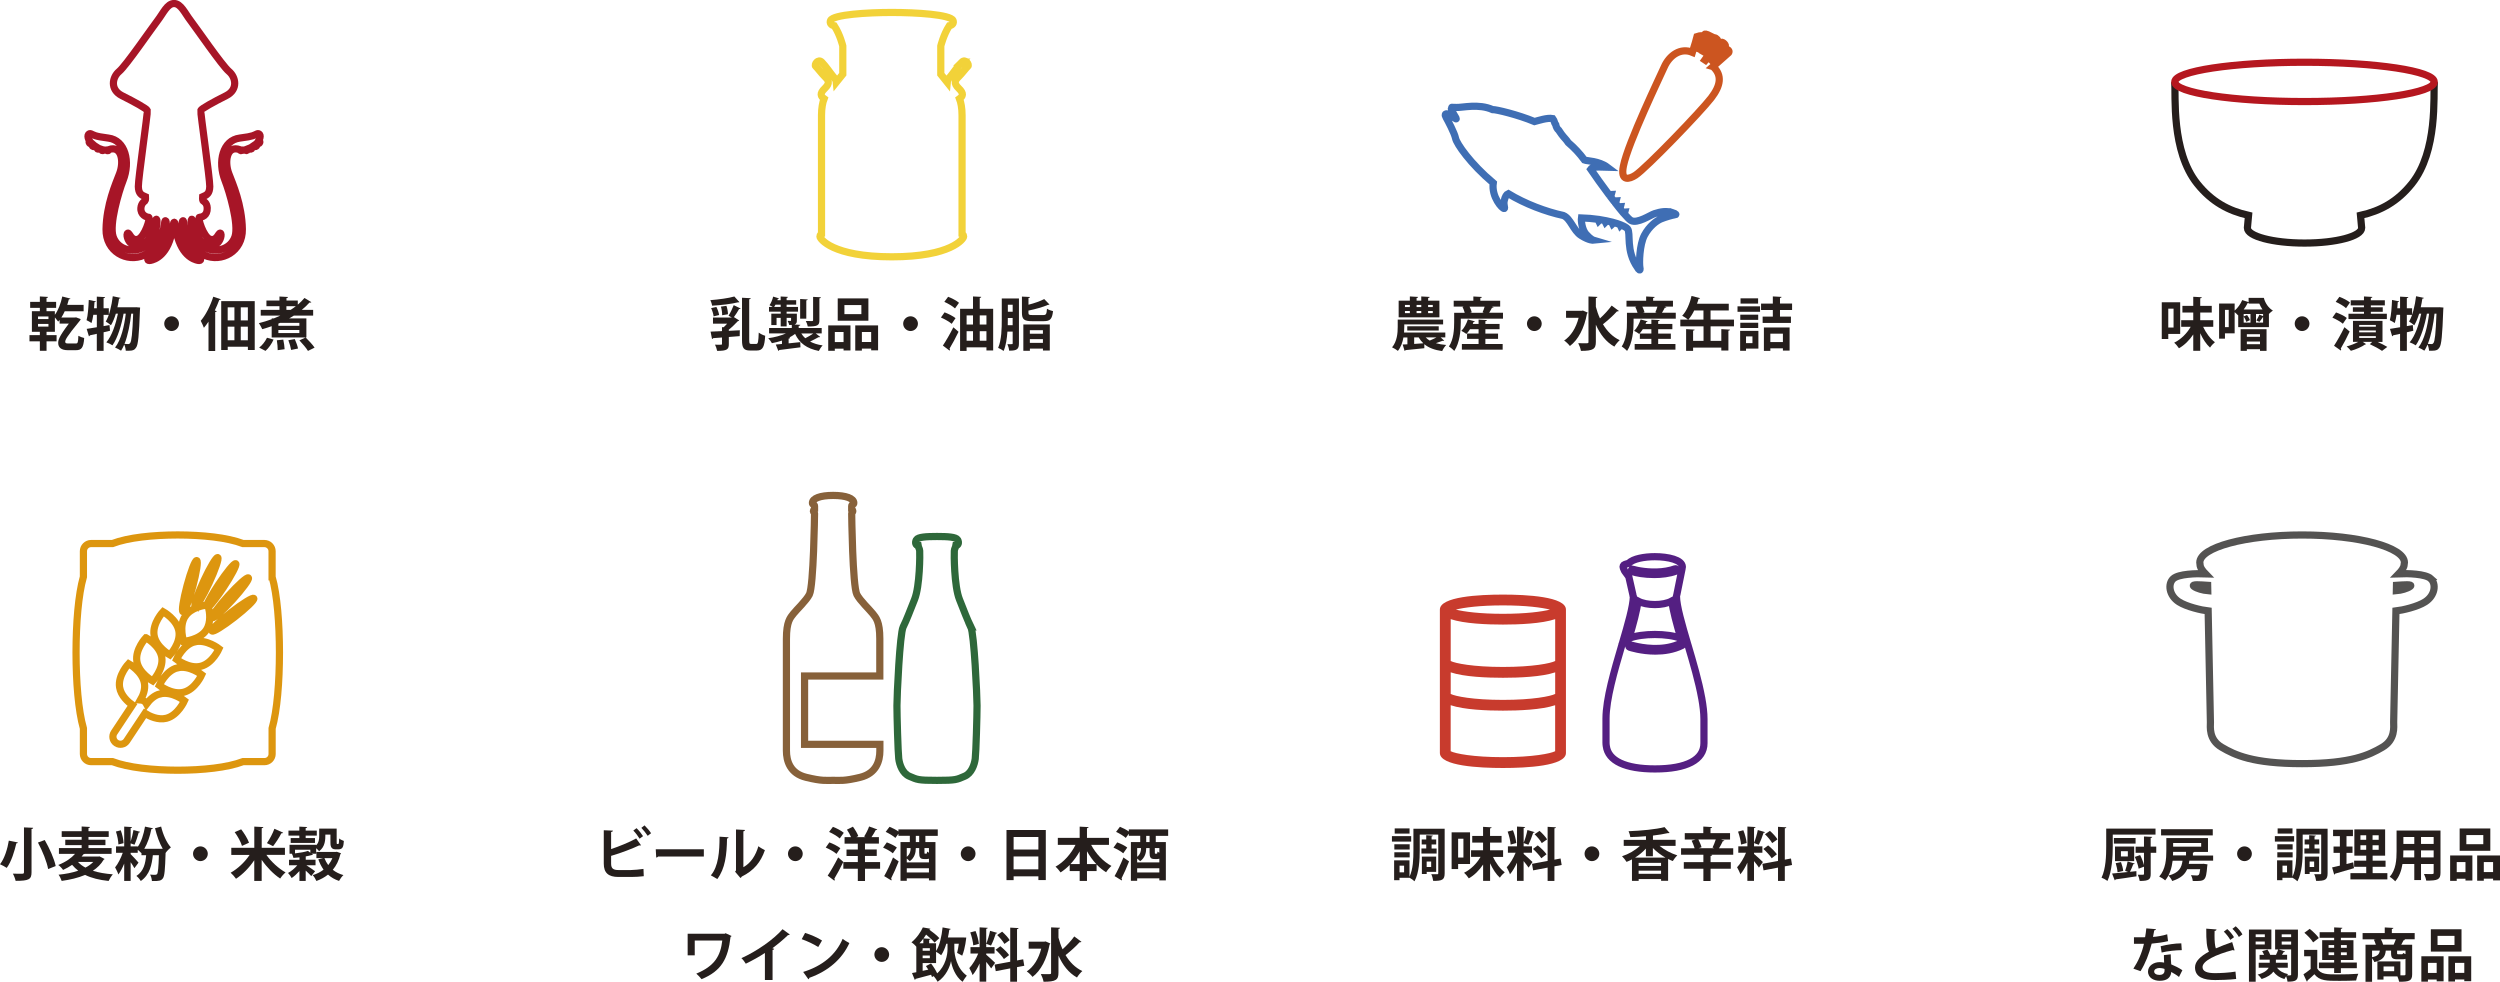 <?xml version="1.0" encoding="UTF-8"?><svg id="b" xmlns="http://www.w3.org/2000/svg" viewBox="0 0 694.47 272.73"><defs><style>.d{fill:#c83b2d;}.e{stroke:#2e683a;}.e,.f,.g,.h,.i,.j,.k,.l,.m,.n,.o{fill:none;stroke-width:2px;}.e,.f,.g,.i,.j,.k,.l,.n,.o{stroke-miterlimit:10;}.f{stroke:#f2d239;}.p{fill:#251e1c;}.g{stroke:#87613a;}.h{stroke:#b5171f;}.i{stroke:#541f82;}.j{stroke:#545352;}.k{stroke:#cc5520;}.l{stroke:#a71527;}.m{stroke:#251e1c;}.n{stroke:#3f6eb4;}.o{stroke:#dd960f;}</style></defs><g id="c"><path class="p" d="M400.19,93.73l.99.88c-.06.05-.16.08-.27.08-.06,0-.11,0-.18-.02-.48.18-1.18.43-1.87.66.85.24,1.81.42,2.88.5-.4.4-.9,1.17-1.12,1.7-2.14-.3-3.75-.91-4.96-1.92v1.12c-1.94.22-3.92.4-5.22.53-.02.13-.14.21-.26.22l-.53-1.78,1.31-.06v-1.9h-1.1c-.24,1.34-.7,2.69-1.54,3.73-.35-.3-1.17-.8-1.62-.98,1.41-1.7,1.57-4.03,1.57-5.68v-2.03h12.61v1.34h-10.79v.7c0,.48-.02,1.01-.06,1.55h11.46v1.36h-1.31ZM399.85,83.52v4.64h-11.32v-4.64h3.11v-1.17l2.29.13c-.02.16-.13.26-.42.3v.74h1.3v-1.17l2.34.13c-.02.16-.14.26-.43.32v.72h3.14ZM390.28,84.71v.59h1.36v-.59h-1.36ZM390.28,86.4v.59h1.36v-.59h-1.36ZM399.66,91.81h-8.74v-1.18h8.74v1.18ZM392.84,93.73v1.81c.82-.05,1.68-.11,2.55-.18-.5-.46-.93-1.01-1.3-1.63h-1.25ZM394.81,84.71h-1.3v.59h1.3v-.59ZM394.81,86.4h-1.3v.59h1.3v-.59ZM396.04,93.73c.32.34.69.62,1.12.88.59-.24,1.28-.58,1.87-.88h-2.99ZM398.01,85.3v-.59h-1.3v.59h1.3ZM398.01,86.99v-.59h-1.3v.59h1.3Z"/><path class="p" d="M414.91,85.31c-.08.14-.24.19-.45.18-.21.42-.5.94-.79,1.39h3.84v1.65h-11.72v.99c0,2.27-.29,5.73-1.81,7.97-.29-.35-1.1-1.02-1.49-1.23,1.33-1.99,1.46-4.82,1.46-6.75v-2.62h2.93c-.13-.5-.35-1.12-.61-1.62l.37-.1h-2.82v-1.63h5.46v-1.18l2.37.13c-.02.16-.14.26-.43.3v.75h5.51v1.63h-2.34l.51.14ZM412.62,94.13v1.42h4.8v1.58h-11.33v-1.58h4.64v-1.42h-3.2v-1.47h3.2v-1.22h-2.37c-.32.5-.66.96-1.01,1.33-.37-.29-.99-.66-1.41-.86.77-.74,1.44-2,1.81-3.18l1.95.54c-.05.13-.19.19-.38.18-.06.18-.13.35-.21.53h1.62v-1.2l2.32.13c-.02.16-.13.26-.43.3v.77h3.94v1.47h-3.94v1.22h3.52v1.47h-3.52ZM411.83,86.76c.21-.45.43-1.06.58-1.58h-4.19c.29.54.51,1.15.61,1.58l-.46.13h3.83l-.35-.13Z"/><path class="p" d="M428.27,89.91c0,1.12-.93,2.05-2.05,2.05s-2.05-.93-2.05-2.05.93-2.05,2.05-2.05,2.05.96,2.05,2.05Z"/><path class="p" d="M439.72,86.26l1.33.58c-.03.11-.11.24-.21.3-.74,4.03-2.45,7.28-4.74,8.98-.34-.46-1.12-1.23-1.6-1.52,1.89-1.26,3.3-3.49,4.02-6.32h-3.49v-1.94h4.34l.35-.08ZM443.31,85.22c.3,1.14.67,2.22,1.14,3.23,1.15-1.04,2.43-2.42,3.25-3.57l2,1.49c-.11.13-.32.14-.53.13-.96,1.1-2.61,2.56-3.89,3.57,1.14,1.92,2.67,3.49,4.66,4.43-.48.4-1.15,1.22-1.49,1.79-2.34-1.31-3.97-3.46-5.14-6.1v4.77c0,1.98-.72,2.51-4.15,2.51-.08-.61-.45-1.58-.75-2.14.64.03,1.25.03,1.73.03,1.06,0,1.12,0,1.12-.4v-12.6l2.48.11c-.02.18-.13.29-.43.32v2.42Z"/><path class="p" d="M462.91,85.31c-.08.14-.24.19-.45.18-.21.42-.5.94-.79,1.39h3.84v1.65h-11.72v.99c0,2.27-.29,5.73-1.81,7.97-.29-.35-1.1-1.02-1.49-1.23,1.33-1.99,1.46-4.82,1.46-6.75v-2.62h2.93c-.13-.5-.35-1.12-.61-1.62l.37-.1h-2.82v-1.63h5.46v-1.18l2.37.13c-.02.16-.14.26-.43.3v.75h5.51v1.63h-2.34l.51.14ZM460.62,94.13v1.42h4.8v1.58h-11.33v-1.58h4.64v-1.42h-3.2v-1.47h3.2v-1.22h-2.37c-.32.5-.66.96-1.01,1.33-.37-.29-.99-.66-1.41-.86.77-.74,1.44-2,1.81-3.18l1.95.54c-.05.13-.19.19-.38.18-.06.18-.13.35-.21.53h1.62v-1.2l2.32.13c-.02.16-.13.26-.43.3v.77h3.94v1.47h-3.94v1.22h3.52v1.47h-3.52ZM459.83,86.76c.21-.45.43-1.06.58-1.58h-4.19c.29.54.51,1.15.61,1.58l-.46.13h3.83l-.35-.13Z"/><path class="p" d="M475.18,90.66v4.03h2.98v-3.26l2.42.14c-.02.14-.14.26-.45.3v5.51h-1.97v-.82h-7.84v.9h-1.94v-6.03l2.37.13c-.02.16-.14.26-.43.3v2.83h2.9v-4.03h-6.45v-1.87h2.14c-.4-.34-1.12-.83-1.62-1.09,1.18-1.2,2.13-3.38,2.59-5.49l2.38.61c-.05.13-.21.21-.43.21-.11.45-.26.9-.42,1.34h8.82v1.87h-5.06v2.54h6.51v1.87h-6.51ZM470.63,86.24c-.46.98-1.02,1.86-1.62,2.54h4.19v-2.54h-2.58Z"/><path class="p" d="M482.66,86.61v-1.52h6.26v1.52h-6.26ZM488.46,91.92v4.91h-3.44v.61h-1.63v-5.52h5.07ZM488.41,87.41v1.44h-4.98v-1.44h4.98ZM483.43,91.11v-1.46h4.98v1.46h-4.98ZM488.38,82.87v1.46h-4.88v-1.46h4.88ZM486.81,93.45h-1.79v1.86h1.79v-1.86ZM497.82,86.11h-3.36v1.84h3.04v1.76h-7.86v-1.76h2.83v-1.84h-3.27v-1.78h3.27v-1.99l2.42.13c-.02.16-.13.26-.43.3v1.55h3.36v1.78ZM489.99,97.45v-6.48h7.14v6.42h-1.86v-.62h-3.49v.69h-1.79ZM495.27,92.69h-3.49v2.34h3.49v-2.34Z"/><path class="k" d="M475.84,18.49s0,0,0,0c1.8-1.6,4.1-3.63,4.35-3.85.42-.35-.29-1.32-.96-.65-.4.4-2.52,2.09-4.27,3.52,1.87-2.15,3.76-4.32,4.2-4.54.55-.28-.58-1.4-.95-1.21,0,0-2.28,2.56-4.44,5-.06-.04-.11-.08-.17-.12,1.75-2.46,3.51-4.95,3.51-4.95.31-.49-.34-1.14-.87-1.21-.02,0-.03,0-.05,0-.15,0-.28.03-.38.14-.24.25-1.66,2.35-3.09,4.5.88-1.82,1.88-3.93,2.29-4.78.08-.16.13-.28.16-.33,0,0-1.57-.82-1.61-.45,0,0-.05.12-.13.34-.3.76-1.06,2.68-1.82,4.56.6-1.96,1.27-4.23,1.19-4.41-.14-.32-1.36.1-1.36.1-.12.56-.75,2.53-1.32,4.39-3.29-1.38-6.4.85-7.82,4.08-1.05,2.39-10.02,20.96-11.33,27.46-.92,4.55,1.73,3.64,3.33,2.6,2.96-1.93,18.16-17.71,21.06-21.48,2.61-3.4,3.12-6.26.51-8.7Z"/><path class="n" d="M464.68,59.1c-1.81-.59-3.33-.3-5.06.25-1.18.37-4.81,2.89-6.57,1.89-.37-.21-1.02-.86-1.83-1.79.03-.26.1-.52.1-.52,0,0-.28.02-.58-.03-.23-.28-.48-.58-.73-.89.03-.27.11-.58.11-.58,0,0-.29.02-.6-.03-.23-.29-.47-.59-.71-.9.02-.3.12-.68.12-.68,0,0-.35.02-.69-.05-.26-.33-.52-.68-.78-1.02.01-.3.12-.7.12-.7,0,0-.35.02-.69-.05-1.87-2.49-3.74-5.12-5.02-7,.64-.92,3.59-.54,4.68-.52-2.38-1.8-5.8-1.77-6.39-2.01-1.33-1.83-2.86-3.44-4.53-4.87-.23-.34-.52-.75-.8-1.04-.59-.61-1.65-2.02-1.86-2.41-.34-.27-.69-.86-.81-1.51-.4-.5-.35-1.1-.82-1.71-1.53-.29-4.08.59-5.07.84-4.65-1.93-10.68-3.37-11.67-3.33-3.89-1.72-8.32-.51-10.03-.59-1.64-.07-1.26-.06-1.34.08-.17.28-.03.75.58,1.75.6,1,.88,1.43.62,1.33-.26-.1-2.36-1.37-2.36-1.37-.63-.12-.78.23-.35,1,.43.77,2.32,4.28,2.62,5.79.29,1.49,4.12,7.05,10.47,12.4-.56,3.85,2.53,7.22,3.05,7.09.3-.07-.24-.97-.03-2.06.25-1.3.73-1.9,1.13-2.07,4.71,2.86,10.51,5.04,15.31,6.07,2.03.82,2.79,4.2,4.95,5.56,2.26,1.43,3.42,1.31,3.42,1.31,0,0-.81-.24-2.09-1.71-1.08-1.25-1.36-3.65-1.24-4.49,1.59.05,3.13.19,4.57.39.14.21.24.43.24.43,0,0,.18-.18.42-.33.41.06.81.13,1.19.21.15.22.27.47.27.47,0,0,.18-.18.42-.33.44.09.85.19,1.25.29.15.22.28.49.28.49,0,0,.17-.16.39-.31.62.17,1.17.35,1.67.54.07.13.12.24.12.24,0,0,.06-.06.15-.13.9.36,1.53.72,1.81,1.05,1.01,1.18-.57,6.1,2.82,10.83.18.43.88,1.17.64,0-.25-1.17-.11-6.45,1.25-9.01,1.36-2.56,3.41-4.06,4.6-4.55,1.19-.49,3.22-1.08,3.74-1.12.67-.04.46-.3-.46-.6Z"/><path class="p" d="M22.41,88.64c-.03.11-.1.3-.18.38-3.84,4.66-4.11,5.41-4.11,5.94,0,.35.27.45.75.45h2.24c.45,0,.61-.22.66-2.13.51.27,1.1.5,1.62.61-.18,2.82-.82,3.39-2.32,3.39h-2.24c-1.86,0-2.66-.8-2.66-2,0-.8.13-1.65,2.95-5.38h-2.56v-1.02c-.13.16-.26.32-.4.46-.21-.3-.58-.78-.91-1.17v4h-2.32v.93h2.79v1.71h-2.79v2.64h-1.86v-2.64h-2.88v-1.71h2.88v-.93h-2.21v-5.73h2.21v-.91h-2.69v-1.68h2.69v-1.5l2.27.13c-.02.16-.13.26-.42.3v1.07h2.67v1.68h-2.67v.91h2.32v1.01c.93-1.23,1.66-3.15,2.06-5.09l2.26.58c-.05.14-.19.22-.43.21-.13.51-.29,1.02-.45,1.54h4.55v1.78h-5.25c-.27.62-.59,1.2-.93,1.73h3.7l.42-.03,1.25.48ZM13.46,88.63v-.72h-2.9v.72h2.9ZM13.46,90.72v-.74h-2.9v.74h2.9Z"/><path class="p" d="M30.42,90.26l.14,1.62c-.59.14-1.18.29-1.78.42v5.17h-1.89v-4.74c-.72.16-1.38.3-1.92.42-.02.16-.14.24-.27.27l-.62-2.06c.77-.11,1.74-.29,2.82-.46v-3.46h-.98c-.13.86-.29,1.67-.5,2.29-.34-.24-.96-.59-1.38-.78.38-1.3.53-3.59.62-5.63l1.97.4c-.03.13-.16.21-.38.21-.03.54-.06,1.12-.13,1.7h.77v-3.23l2.3.13c-.02.14-.13.26-.42.29v2.82h1.46v1.83h-1.46v3.12l1.63-.29ZM37.89,85.35l1.04.08-.05.61c-.26,7.17-.5,9.75-1.07,10.5-.38.61-.82.9-2.18.9-.22,0-.46,0-.7-.02-.02-.5-.18-1.18-.42-1.71-.27.66-.56,1.23-.88,1.71-.4-.27-1.12-.67-1.67-.88,1.7-2.1,2.58-6.08,2.98-9.4h-.61c-.53,2.99-1.65,6.79-3.09,8.79-.43-.3-1.14-.64-1.7-.83,1.55-1.78,2.63-5.11,3.22-7.96h-.58c-.38,1.23-.83,2.35-1.36,3.22-.32-.3-1.01-.79-1.44-1.04.96-1.55,1.62-4.35,1.95-7.03l2.16.45c-.03.14-.18.22-.42.22-.11.8-.27,1.6-.45,2.4h4.83l.42-.02ZM36.45,87.14c-.27,2.64-.9,5.95-1.86,8.39.43.03.82.05,1.04.05.24,0,.38-.08.54-.32.35-.48.62-2.5.82-8.12h-.54Z"/><path class="p" d="M49.72,89.91c0,1.12-.93,2.05-2.05,2.05s-2.05-.93-2.05-2.05.93-2.05,2.05-2.05,2.05.96,2.05,2.05Z"/><path class="p" d="M57.92,97.5v-8.15c-.42.62-.83,1.2-1.28,1.71-.18-.46-.61-1.49-.88-1.95,1.33-1.5,2.67-4.13,3.49-6.69l2.11.72c-.06.13-.21.21-.45.18-.37.98-.78,1.97-1.25,2.93l.54.18c-.03.13-.16.24-.42.27v10.8h-1.87ZM61.44,83.65h9.32v13.57h-1.9v-.91h-5.6v.91h-1.81v-13.57ZM65.12,85.38h-1.87v3.62h1.87v-3.62ZM63.25,90.74v3.79h1.87v-3.79h-1.87ZM68.85,89v-3.62h-1.97v3.62h1.97ZM66.88,94.53h1.97v-3.79h-1.97v3.79Z"/><path class="p" d="M85.09,93.75h-.18c.83.83,1.95,2,2.48,2.82l-1.84.91c-.45-.78-1.54-2.03-2.38-2.93l1.7-.8h-9.4v-3.14c-.86.3-1.74.59-2.62.83-.19-.43-.62-1.25-.94-1.67,1.2-.3,2.4-.67,3.57-1.1v-.22h.58c.61-.24,1.22-.51,1.81-.78h-5.44v-1.6h5.2v-1.01h-3.62v-1.57h3.62v-1.12l2.38.13c-.02.16-.13.26-.43.3v.69h3.14v1.14c.69-.58,1.31-1.2,1.86-1.86l1.92,1.17c-.1.08-.21.13-.34.13-.06,0-.13-.02-.19-.03-.64.72-1.34,1.39-2.13,2.03h3.15v1.6h-5.36c-.43.27-.86.53-1.31.78h4.79v5.3ZM75.99,94.33c-.51,1.17-1.36,2.39-2.24,3.14l-1.76-.91c.82-.59,1.66-1.68,2.18-2.74l1.82.51ZM77.14,97.27c.02-.7-.1-1.87-.24-2.75l1.79-.18c.19.86.35,2,.37,2.67l-1.92.26ZM83.16,90.5v-.82h-5.33c-.16.08-.34.14-.5.21v.61h5.83ZM83.16,92.52v-.85h-5.83v.85h5.83ZM79.57,86.07h1.18c.5-.32.98-.66,1.42-1.01h-2.61v1.01ZM80.88,97.22c-.11-.7-.45-1.86-.78-2.71l1.79-.32c.37.83.77,1.92.9,2.62l-1.9.4Z"/><path class="l" d="M71.88,39.08c.07-.11.13-.22.17-.33.61-1.43-.22-1.73-.55-1.6-.94.39-.94.72-4.91,1.21-4.69.59-6.18,6.49-4.08,11.8,1.2,3.03,3.91,12.19,2.76,15.6-1.16,3.42-5.24,4.74-8.6,2.87-3.36-1.87-3.53-6.34-3.58-7-.05-.66.28-1.16.39-.17.11.99,1.38,4.52,2.32,5.51.94.99,3.09,1.49,4.3.77,1.21-.72,1.6-2.81,1.1-2.98-.5-.17-.94,2.26-2.81,1.71-1.88-.55-3.58-6.12-2.98-6.12s2.25-.38,2.15-2.59c-.06-1.45-.99-1.82-1.16-1.99-.17-.17-.11-1.1-.11-1.1,1.16-.5,1.93-.88,1.98-2.86.05-2.05-2.64-20.65-2.49-21.13.16-.47,3.56-2.36,7.02-4.09,3.46-1.73,2.67-5.19.79-6.76-1.88-1.57-9.11-12.1-10.68-14.14-1.57-2.04-2.67-4.71-4.56-4.71s-2.99,2.67-4.56,4.71c-1.57,2.04-8.8,12.57-10.68,14.14-1.89,1.57-2.67,5.03.79,6.76,3.46,1.73,6.86,3.61,7.02,4.09.16.47-2.53,19.08-2.49,21.13.05,1.98.82,2.36,1.98,2.86,0,0,.06.94-.11,1.1-.17.17-1.05.66-1.16,1.99-.16,1.93,1.54,2.59,2.15,2.59s-1.1,5.57-2.98,6.12c-1.87.55-2.32-1.87-2.81-1.71-.5.17-.11,2.26,1.1,2.98,1.21.72,3.36.22,4.3-.77.94-.99,2.21-4.52,2.32-5.51.11-.99.44-.5.39.17-.06.66-.22,5.13-3.58,7-3.36,1.88-7.44.55-8.6-2.87-1.16-3.42,1.56-12.57,2.76-15.6,2.1-5.31.6-11.21-4.08-11.8-3.97-.5-3.97-.83-4.91-1.21-.33-.13-1.16.17-.55,1.6.05.13.13.26.22.4-.04.04-.07.08-.09.13-.1.21.04.45.2.57.12.09.36.1.51.03.04.04.09.09.14.13-.02.02-.03.05-.04.07-.1.21.04.45.2.57.15.12.48.09.62-.03.17.12.34.23.51.33-.05.15.05.32.16.41.12.1.41.07.5-.04,0,0,.01-.02.02-.02.19.08.39.16.58.22-.01.1.05.21.13.27.09.07.31.05.37-.03.02-.03.04-.06.05-.1.32.06.63.07.93.03.03.07.1.13.17.16.11.05.31-.02.36-.11.02-.04.03-.11.02-.18,3.56-1.28,4.29,3.33,3,6.68-1.1,2.87-3.63,8.57-3.75,15.44-.11,6.18,5.79,9.32,10.53,7.22,4.63-2.05,5.53-7.23,5.79-9.32.05-.44.37-.28.39.11.11,2.21-.94,7.28-4.52,9.59-.77.5-.88,1.27.17,1.05,1.05-.22,5.02-1.32,6.18-9.1.09-.6.17-1.43.4-1.49.22.06.3.89.39,1.49,1.16,7.77,5.13,8.88,6.18,9.1,1.05.22.94-.55.17-1.05-3.58-2.32-4.71-7.94-4.52-9.59.04-.39.33-.55.38-.11.26,2.09,1.16,7.27,5.79,9.32,4.74,2.09,10.64-1.05,10.53-7.22-.12-6.87-2.65-12.57-3.75-15.44-1.29-3.36-.55-7.99,3.03-6.67.04.01.08.02.11.04,0,.05.01.1.02.13.04.09.25.16.36.11.06-.03.13-.08.16-.15.3.02.61,0,.93-.07,0,.05.03.1.06.13.06.08.28.1.37.03.09-.07.16-.2.12-.32.19-.06.38-.14.57-.23.01.03.03.06.05.08.08.11.37.14.5.04.12-.1.23-.28.15-.44,0-.01-.01-.02-.02-.04.17-.1.33-.21.49-.33,0,.01.02.03.03.04.11.14.48.18.64.05.16-.12.29-.36.2-.57-.02-.05-.06-.1-.11-.14.04-.04.08-.08.12-.12.14.11.46.13.61.02.16-.12.29-.36.2-.57-.04-.08-.11-.15-.2-.2Z"/><path class="p" d="M205.41,83.94c-.08.05-.13.05-.43.05-1.82.46-4.71.78-7.15.93-.06-.43-.3-1.14-.51-1.54,2.35-.19,5.04-.54,6.67-1.02l1.42,1.58ZM203.31,88.21l-.93-.51c.5-.78,1.1-2.03,1.44-2.93l1.94.94c-.08.11-.24.18-.45.14-.37.66-.94,1.58-1.46,2.26l.03-.02,1.47.93c-.06.11-.22.18-.4.21-.66.69-1.57,1.62-2.5,2.35v.32l3.06-.16-.03,1.63-3.02.24v1.97c0,1.49-.51,1.89-3.25,1.89-.08-.51-.35-1.25-.59-1.73.38.02.82.03,1.14.03.75,0,.8-.02.8-.24v-1.78c-.93.08-1.76.13-2.45.18-.05.14-.18.22-.32.24l-.4-2.05c.88-.03,1.97-.08,3.17-.14v-1.1l.46.02c.32-.29.66-.64.96-.99h-3.92v-1.7h5.25ZM199,85.27c.37.69.67,1.62.77,2.24l-1.54.37c-.06-.62-.34-1.57-.69-2.29l1.46-.32ZM201.79,84.96c.27.74.43,1.7.43,2.34l-1.62.27c.03-.64-.1-1.63-.34-2.39l1.52-.22ZM208.13,94.52c0,.88.08,1.02.56,1.02h1.39c.51,0,.59-.66.69-3.15.46.35,1.26.75,1.79.88-.18,2.96-.62,4.1-2.31,4.1h-1.89c-1.74,0-2.24-.67-2.24-2.88v-11.78l2.43.13c-.02.16-.13.26-.43.32v11.36Z"/><path class="p" d="M226.61,92.63l1.22.94c-.05.08-.16.11-.29.11-.05,0-.11,0-.16-.02-.61.35-1.54.83-2.35,1.22.96.51,2.11.88,3.49,1.07-.38.37-.83,1.07-1.06,1.54-3.36-.66-5.38-2.16-6.59-4.74-.48.37-1.02.7-1.62,1.01l.24.03c-.02.14-.14.26-.42.29v1.3c1.04-.1,2.15-.22,3.23-.34l.06,1.44c-2.16.29-4.43.58-5.89.75-.03.13-.13.22-.26.24l-.7-1.76,1.71-.16v-.94c-.9.3-1.84.54-2.79.72-.22-.42-.67-1.04-1.02-1.38,1.73-.24,3.52-.7,4.9-1.33h-4.67v-1.5h6.31v-.86c-.21.02-.45.02-.7.02-.08-.37-.3-.83-.46-1.15.34.02.67.02.78.02.13,0,.18-.05.18-.18v-.67h-1.23v2.37h-1.65v-2.37h-1.15v2h-1.46v-3.17h2.61v-.56h-3.25v-1.3h1.04c-.27-.18-.62-.37-.9-.48.43-.59.8-1.54,1.02-2.4l1.63.5c-.05.1-.14.16-.35.14-.03.11-.08.24-.11.37h.91v-1.04l2.03.11c-.02.14-.11.24-.38.29v.64h2.66v1.23h-2.66v.64h3.17v1.3h-3.17v.56h2.85v1.84c0,.62-.1.93-.53,1.12-.05.02-.08.03-.13.06l1.62.08c-.02.16-.14.26-.45.3v.59h6.39v1.5h-1.65ZM215.42,84.63c-.11.22-.24.45-.37.64h1.81v-.64h-1.44ZM224.38,83.17c-.02.14-.11.22-.4.29v5.06h-1.71v-5.47l2.11.13ZM222.59,92.63c.3.5.67.94,1.1,1.33.75-.37,1.6-.88,2.24-1.33h-3.35ZM228.02,82.58c-.02.16-.11.26-.4.3v6.08c0,1.41-.46,1.74-3.22,1.74-.08-.46-.34-1.12-.56-1.54.72.03,1.5.03,1.73.03.24-.02.3-.06.3-.27v-6.45l2.15.1Z"/><path class="p" d="M230.07,97.45v-7.06h6.18v6.96h-1.92v-.5h-2.43v.59h-1.83ZM234.33,92.23h-2.43v2.79h2.43v-2.79ZM241.23,82.9v6.2h-8.52v-6.2h8.52ZM239.28,87.27v-2.53h-4.71v2.53h4.71ZM237.58,90.39h6.34v6.93h-1.92v-.48h-2.58v.56h-1.84v-7.01ZM239.42,95h2.58v-2.77h-2.58v2.77Z"/><path class="p" d="M254.99,89.91c0,1.12-.93,2.05-2.05,2.05s-2.05-.93-2.05-2.05.93-2.05,2.05-2.05,2.05.96,2.05,2.05Z"/><path class="p" d="M262.38,86.76c1.02.38,2.39,1.07,3.06,1.62l-1.07,1.58c-.62-.56-1.95-1.31-2.99-1.76l1.01-1.44ZM261.92,95.99c.82-1.22,1.98-3.22,2.91-5.07l1.44,1.25c-.8,1.66-1.73,3.41-2.5,4.66.08.11.11.21.11.3s-.03.19-.1.27l-1.87-1.41ZM265.28,85.67c-.61-.59-1.92-1.36-2.96-1.82l1.06-1.41c1.02.38,2.37,1.09,3.02,1.67l-1.12,1.57ZM272.16,85.78h3.73v11.57h-1.87v-.86h-5.51v.99h-1.81v-11.7h3.59v-3.43l2.29.11c-.02.16-.13.26-.42.3v3.01ZM270.29,87.62h-1.78v2.54h1.78v-2.54ZM268.51,92.01v2.64h1.78v-2.64h-1.78ZM274.02,87.62h-1.86v2.54h1.86v-2.54ZM272.16,94.65h1.86v-2.64h-1.86v2.64Z"/><path class="p" d="M283.05,82.93v12.45c0,1.52-.45,2.07-2.72,2.03-.03-.48-.26-1.33-.48-1.81.26.02.51.02.74.02.64,0,.72,0,.72-.26v-3.25h-1.46c-.13,1.92-.42,3.91-1.06,5.39-.34-.29-1.09-.7-1.52-.86.96-2.22,1.01-5.47,1.01-7.84v-5.88h4.77ZM279.96,88.34c0,1.04,0,1.46-.02,2h1.36v-2h-1.34ZM281.31,84.66h-1.34v1.94h1.34v-1.94ZM285.69,86.85c0,.58.16.67,1.14.67h2.95c.82,0,.94-.24,1.06-1.76.4.29,1.17.56,1.68.67-.26,2.21-.78,2.79-2.59,2.79h-3.25c-2.23,0-2.8-.53-2.8-2.35v-4.48l2.24.11c-.03.14-.14.26-.42.29v1.86c1.65-.42,3.28-.99,4.37-1.57l1.47,1.52c-.06.08-.21.08-.42.08-1.38.62-3.47,1.2-5.43,1.6v.58ZM284.27,97.45v-7.32h7.35v7.25h-1.9v-.54h-3.63v.61h-1.81ZM289.71,91.72h-3.63v.99h3.63v-.99ZM286.08,95.25h3.63v-1.04h-3.63v1.04Z"/><path class="f" d="M267.17,17.27c-1.06,1.07-2.61,3.35-3.14,3.95-.42.48-.84,1-.9,1.63-.96-1.21-1.79-2.23-1.79-2.23v-7.84s.74-3.11,2.36-5.62c.89-.15,1.33-.74,1.04-1.48-.74-1.63-10.2-2.22-17.01-2.22s-16.27.59-17.01,2.22c-.3.74.15,1.33,1.04,1.48,1.63,2.51,2.36,5.62,2.36,5.62v7.84s-.82,1.03-1.79,2.23c-.06-.63-.48-1.16-.9-1.63-.53-.6-2.08-2.88-3.14-3.95-1.06-1.07-2.18.74-1.7,1.15.48.4,1.63,1.98,2.58,2.91.95.93,1.52,1.72-.07,3.25-1.47,1.41-1.09,2.19-.18,2.84-.4,1.03-.71,2.65-.71,4.58v32.98s-.44.15-.44.74,3.4,5.62,19.96,5.62,19.96-5.03,19.96-5.62-.44-.74-.44-.74v-32.98c0-1.94-.31-3.56-.71-4.58.91-.65,1.29-1.43-.18-2.84-1.6-1.53-1.02-2.32-.07-3.25.95-.93,2.1-2.51,2.58-2.91.48-.4-.64-2.22-1.7-1.15Z"/><path class="p" d="M605.63,92.76h-3.31v1.41h-1.81v-10.2h5.12v8.79ZM603.79,85.75h-1.47v5.23h1.47v-5.23ZM614.82,90.79h-2.82c.8,1.7,2,3.33,3.28,4.27-.43.34-1.06,1.01-1.36,1.5-1.04-.93-1.99-2.38-2.72-3.99v4.87h-1.94v-4.53c-1.07,1.6-2.43,2.96-3.97,3.84-.29-.46-.9-1.2-1.33-1.55,1.87-.91,3.55-2.59,4.59-4.42h-2.64v-1.84h3.35v-2.13h-3.01v-1.84h3.01v-2.53l2.37.13c-.02.16-.13.26-.43.3v2.1h3.2v1.84h-3.2v2.13h3.62v1.84Z"/><path class="p" d="M628.87,82.75c.37,1.47,1.31,2.82,2.51,3.52-.3.21-.77.59-1.1.93v3.68h-8.53v-3.3l-.03.03c-.22-.24-.61-.62-.96-.9v5.89h-2.69v1.47h-1.63v-9.75h4.32v1.95c.86-.72,1.65-1.82,2.1-2.91l1.78.56v-1.18h4.24ZM619.11,86.08h-1.04v4.79h1.04v-4.79ZM622.42,91.44h7.2v6.02h-1.82v-.45h-3.65v.45h-1.73v-6.02ZM624.63,84.13c-.06.02-.14.03-.24.02-.29.61-.67,1.23-1.12,1.82h5.22c-.35-.5-.66-1.06-.88-1.63h-2.98v-.21ZM625.16,89.62v-2.4h-1.89v2.4h1.89ZM624.21,87.51c.32.42.67,1.01.78,1.42-.3.14-.59.27-.99.48-.11-.42-.42-1.04-.74-1.5l.94-.4ZM624.15,92.84v.72h3.65v-.72h-3.65ZM627.8,95.62v-.74h-3.65v.74h3.65ZM628.66,89.62v-1.54h-.05c-.22.37-.64.93-.96,1.33l-.86-.4c.3-.46.66-1.15.85-1.6l1.02.4v-.59h-1.97v2.4h1.97Z"/><path class="p" d="M641.54,89.91c0,1.12-.93,2.05-2.05,2.05s-2.05-.93-2.05-2.05.93-2.05,2.05-2.05,2.05.96,2.05,2.05Z"/><path class="p" d="M648.93,86.79c1.01.35,2.34.99,2.99,1.54l-1.1,1.6c-.61-.54-1.89-1.26-2.91-1.7l1.02-1.44ZM648.37,96.04c.8-1.23,1.97-3.27,2.88-5.15l1.46,1.2c-.79,1.7-1.71,3.47-2.48,4.74.08.1.11.19.11.29s-.03.18-.08.26l-1.89-1.33ZM649.87,82.45c.99.37,2.29,1.04,2.93,1.58l-1.1,1.58c-.59-.58-1.86-1.31-2.87-1.76l1.04-1.41ZM661.8,94.98h-1.34c1.02.46,2.05.99,2.71,1.39l-1.47,1.1c-.77-.54-2.15-1.3-3.39-1.86l.66-.64h-2.64l.95.62c-.05.06-.16.1-.29.11-.83.61-2.55,1.38-3.94,1.75-.27-.35-.8-.9-1.18-1.22,1.07-.27,2.34-.77,3.22-1.26h-1.46v-5.83h8.2v5.83ZM656.68,85.36v-.53h-3.68v-1.42h3.68v-1.06l2.34.13c-.02.16-.14.26-.43.32v.61h3.89v1.42h-3.89v.53h3.31v1.25h-3.31v.54h4.45v1.49h-10.66v-1.49h4.31v-.54h-3.09v-1.25h3.09ZM655.35,90.26v.5h4.63v-.5h-4.63ZM655.35,91.8v.51h4.63v-.51h-4.63ZM655.35,93.37v.51h4.63v-.51h-4.63Z"/><path class="p" d="M670.24,90.26l.14,1.62c-.59.14-1.18.29-1.78.42v5.17h-1.89v-4.74c-.72.16-1.38.3-1.92.42-.02.16-.14.24-.27.27l-.62-2.06c.77-.11,1.75-.29,2.82-.46v-3.46h-.98c-.13.86-.29,1.67-.5,2.29-.34-.24-.96-.59-1.38-.78.38-1.3.53-3.59.62-5.63l1.97.4c-.03.13-.16.21-.38.21-.03.54-.06,1.12-.13,1.7h.77v-3.23l2.3.13c-.02.14-.13.26-.42.29v2.82h1.46v1.83h-1.46v3.12l1.63-.29ZM677.72,85.35l1.04.08-.05.61c-.26,7.17-.5,9.75-1.07,10.5-.38.61-.82.9-2.18.9-.22,0-.46,0-.7-.02-.02-.5-.18-1.18-.42-1.71-.27.66-.56,1.23-.88,1.71-.4-.27-1.12-.67-1.67-.88,1.7-2.1,2.58-6.08,2.98-9.4h-.61c-.53,2.99-1.65,6.79-3.09,8.79-.43-.3-1.14-.64-1.7-.83,1.55-1.78,2.62-5.11,3.22-7.96h-.58c-.38,1.23-.83,2.35-1.36,3.22-.32-.3-1.01-.79-1.44-1.04.96-1.55,1.62-4.35,1.95-7.03l2.16.45c-.03.14-.18.22-.42.22-.11.8-.27,1.6-.45,2.4h4.83l.42-.02ZM676.28,87.14c-.27,2.64-.9,5.95-1.86,8.39.43.03.82.05,1.04.05.24,0,.38-.08.54-.32.35-.48.62-2.5.82-8.12h-.54Z"/><path class="m" d="M604.12,22.75c.3,3.72-1.04,19.21,6.26,28.3,4.02,5.01,8.68,7.52,14.24,8.78l-.32,3.49c0,2.32,7.1,4.2,15.87,4.2s15.87-1.88,15.87-4.2l-.32-3.49c5.56-1.25,10.22-3.77,14.24-8.78,7.3-9.08,5.96-24.57,6.26-28.3"/><path class="h" d="M676.2,22.75c0,3.02-16.14,5.46-36.04,5.46s-36.04-2.44-36.04-5.46,16.14-5.46,36.04-5.46,36.04,2.44,36.04,5.46Z"/><path class="p" d="M4.96,234.02c-.05.16-.19.26-.42.24-.48,2.05-1.34,5.06-2.67,6.83-.46-.32-1.36-.8-1.87-1.01,1.3-1.63,2.11-4.45,2.45-6.56l2.51.5ZM6.67,229.84l2.54.11c-.02.18-.13.29-.45.34v12c0,2-.72,2.4-4.42,2.4-.11-.56-.46-1.47-.77-2,.77.02,1.62.03,2.16.03.74,0,.93,0,.93-.43v-12.45ZM13.37,241.41c-.34-1.95-1.55-4.99-2.83-7.36l1.89-.7c1.31,2.29,2.64,5.22,3.04,7.23l-2.1.83Z"/><path class="p" d="M27.64,237.89l1.41.72c-.03.1-.14.18-.26.22-.72,1.23-1.76,2.24-2.99,3.06,1.58.51,3.46.83,5.55.99-.42.45-.93,1.28-1.18,1.84-2.58-.27-4.74-.8-6.53-1.68-1.95.83-4.19,1.34-6.51,1.67-.16-.5-.53-1.28-.86-1.73,1.92-.19,3.81-.54,5.46-1.12-.62-.46-1.18-1.01-1.7-1.62-.74.51-1.57.99-2.51,1.42-.29-.45-.9-1.09-1.34-1.38,2.13-.85,3.68-1.95,4.67-3.09h-4.48v-1.6h6.31v-.83h-4.55v-1.5h4.55v-.77h-5.54v-1.6h5.54v-1.3l2.32.13c-.02.16-.13.26-.42.32v.85h5.62v1.6h-5.62v.77h4.71v1.5h-4.71v.83h6.42v1.6h-7.44c-.08.05-.19.08-.34.08-.18.22-.37.45-.56.67h4.66l.34-.06ZM21.67,239.44c.54.61,1.25,1.14,2.06,1.57.85-.43,1.58-.96,2.18-1.57h-4.24Z"/><path class="p" d="M45.21,235.78c-.93-1.58-1.65-3.67-2.15-5.71l1.7-.46c.5,2.16,1.52,4.48,2.71,5.78-.46.37-1.14,1.04-1.47,1.55-.14,4.69-.29,6.43-.74,7.03-.48.66-.98.82-3.06.77-.03-.54-.22-1.31-.51-1.79.59.06,1.15.06,1.42.06.24,0,.37-.05.53-.22.24-.34.4-1.7.5-5.22h-1.68c-.29,2.53-.77,5.36-3.35,7.17-.26-.46-.78-1.09-1.22-1.41,2.06-1.33,2.51-3.55,2.71-5.76h-1.3v-.69l-.06.08c-.22-.24-.62-.61-.98-.9v.83h-1.97v.37c.59.58,1.89,2,2.19,2.37l-1.15,1.54c-.22-.43-.62-1.06-1.04-1.66v5.2h-1.79v-4.82c-.48,1.17-1.02,2.26-1.62,3.03-.18-.59-.61-1.44-.91-1.97.82-.98,1.62-2.61,2.13-4.05h-1.87v-1.79h2.27v-5.49l2.19.13c-.02.14-.13.24-.4.29v3.73c.32-.96.62-2.24.78-3.2l1.86.5c-.03.13-.18.19-.4.19-.27,1.02-.75,2.48-1.17,3.39-.32-.11-.72-.24-1.07-.37v.83h1.97v.14c.98-1.38,1.66-3.49,2.02-5.63l2.19.46c-.03.16-.18.24-.42.24-.4,1.99-1.06,3.95-1.97,5.47h4.51l.42-.02.19.02ZM33.55,230.66c.43,1.12.74,2.59.78,3.57l-1.44.35c-.02-.96-.3-2.45-.69-3.59l1.34-.34Z"/><path class="p" d="M57.72,237.16c0,1.12-.93,2.05-2.05,2.05s-2.05-.93-2.05-2.05.93-2.05,2.05-2.05,2.05.96,2.05,2.05Z"/><path class="p" d="M79.14,237.48h-5.14c1.34,1.91,3.39,3.78,5.33,4.87-.5.38-1.17,1.17-1.5,1.7-1.84-1.22-3.7-3.12-5.14-5.2v5.87h-2.06v-5.76c-1.39,2.08-3.22,3.94-5.07,5.15-.35-.5-1.02-1.28-1.49-1.68,1.97-1.09,3.97-2.99,5.27-4.95h-5.09v-1.97h6.39v-5.89l2.51.13c-.02.18-.14.27-.45.32v5.44h6.45v1.97ZM66.99,230.37c.88,1.14,1.82,2.64,2.18,3.73l-1.95.88c-.29-1.04-1.17-2.64-2.03-3.83l1.81-.78ZM78.66,231.31c-.1.16-.32.19-.51.18-.56,1.14-1.55,2.62-2.29,3.57-.02,0-1.71-.85-1.71-.85.74-1.06,1.62-2.71,2.08-3.99l2.43,1.09Z"/><path class="p" d="M87.64,240.36h-2.53c.77.48,2.05,1.38,2.42,1.66l-1.06,1.34c-.34-.38-.96-.98-1.55-1.52v2.87h-1.74v-2.74c-.67.75-1.44,1.46-2.16,1.94-.22-.42-.66-1.06-1.01-1.41.88-.46,1.86-1.28,2.58-2.14h-2.3v-1.52h2.9v-.67c-.56.06-1.14.11-1.68.14-.05-.32-.26-.83-.42-1.15h-.66v-2.48h7.41v.13c.74-.77.83-1.7.83-2.53v-2.1h4.85v3.71c0,.46,0,.56.18.56.26,0,.29,0,.35-.05.11-.18.13-.54.16-1.49.3.26.88.54,1.31.69-.11,1.42-.19,2.34-1.55,2.34h-.77c-1.41,0-1.41-1.2-1.41-2.02v-2.08h-1.41c0,1.31,0,3.35-1.73,4.61-.16-.21-.5-.54-.82-.83v1.54h-1.26l.4.3c-.06.06-.16.06-.38.06-.46.14-1.04.27-1.66.38v.93h2.72v1.52ZM83.15,232.79v-.67h-3.02v-1.39h3.02v-1.1l2.18.11c-.02.14-.13.26-.42.29v.71h3.09v1.39h-3.09v.67h2.59v1.36h-6.75v-1.36h2.4ZM86.21,236.05h-4.26v1.01c1.38-.16,2.77-.4,3.6-.69l.66.51v-.83ZM93.57,236.61l1.17.42c-.03.11-.1.16-.18.24-.42,1.75-1.14,3.19-2.11,4.35.82.66,1.81,1.15,2.95,1.47-.43.38-.96,1.12-1.22,1.62-1.2-.4-2.21-.99-3.06-1.76-.93.75-2.02,1.33-3.22,1.78-.21-.48-.66-1.25-1.04-1.63,1.14-.34,2.16-.85,3.02-1.52-.59-.83-1.07-1.79-1.46-2.87l1.39-.34h-1.92v-1.71h5.36l.3-.05ZM90.12,238.37c.27.7.62,1.34,1.06,1.94.46-.58.86-1.23,1.15-1.94h-2.21Z"/><path class="o" d="M75.58,160.23v-7.11c0-.56-.23-1.11-.62-1.5s-.94-.63-1.5-.63h-5.95c-4.43-1.68-11.23-2.37-18.14-2.39-6.92.02-13.72.71-18.14,2.39h-5.94c-.56,0-1.11.23-1.5.63-.4.4-.62.94-.62,1.5v7.11c-1.42,4.97-2.04,12.96-2.05,21.06.01,8.09.63,16.08,2.05,21.05v7.11c0,.56.23,1.11.62,1.5.4.4.94.62,1.5.62h5.94c4.42,1.68,11.23,2.37,18.15,2.39,6.91-.02,13.72-.72,18.14-2.39h5.95c.57,0,1.1-.22,1.5-.62.4-.4.62-.94.62-1.5v-7.11c1.41-4.97,2.03-12.96,2.04-21.05-.01-8.1-.63-16.09-2.04-21.06Z"/><path class="o" d="M40.54,177.15s-3.04,3.23-2.52,6.54c.51,3.32,4.39,5.48,4.39,5.48,0,0,3.04-3.23,2.53-6.55-.52-3.32-4.39-5.47-4.39-5.47ZM49.71,175.4c-.52-3.32-4.39-5.48-4.39-5.48,0,0-3.04,3.23-2.52,6.54.51,3.32,4.39,5.48,4.39,5.48,0,0,3.04-3.23,2.52-6.54ZM51.46,171.17c-1.86,2.8-.44,7-.44,7,0,0,4.42-.34,6.28-3.14,1.43-2.15.92-5.13.61-6.4.88-.85,2.45-2.89,4.1-5.37,2.28-3.44,3.84-6.42,3.47-6.66s-2.5,2.35-4.78,5.8c-1.55,2.34-2.76,4.47-3.27,5.67-1.03.13-4.4.74-5.96,3.1ZM54.22,168.39c.4.16,2.13-2.72,3.86-6.45,1.73-3.73,2.8-6.89,2.4-7.05-.4-.16-2.14,2.73-3.86,6.46-1.73,3.73-2.8,6.88-2.4,7.05ZM64.56,166.61c2.76-3.05,4.75-5.76,4.44-6.07-.31-.31-2.8,1.91-5.56,4.96-2.76,3.04-4.75,5.76-4.44,6.07.31.31,2.79-1.91,5.56-4.96ZM54.08,178.29c-3.25.82-5.04,4.88-5.04,4.88,0,0,3.49,2.73,6.75,1.91,3.26-.82,5.04-4.87,5.04-4.87,0,0-3.49-2.73-6.75-1.91ZM64.28,170.08c-3.2,2.49-5.61,4.82-5.37,5.19.23.38,3.02-1.34,6.22-3.83,3.2-2.49,5.61-4.81,5.37-5.19-.23-.37-3.02,1.34-6.22,3.83ZM49.29,185.51c-3.26.82-5.04,4.88-5.04,4.88,0,0,3.49,2.73,6.75,1.91,3.26-.82,5.04-4.87,5.04-4.87,0,0-3.49-2.73-6.75-1.91ZM50.85,169.92c.44.07,1.64-3.05,2.69-6.97,1.05-3.92,1.54-7.16,1.1-7.23-.44-.07-1.64,3.05-2.69,6.97-1.05,3.92-1.54,7.16-1.1,7.23ZM44.5,192.73c-1.65.41-2.93,1.67-3.78,2.8-.16-.31-.39-.58-.7-.78s-.65-.31-.99-.33c.71-1.23,1.37-2.89,1.1-4.57-.52-3.32-4.39-5.48-4.39-5.48,0,0-3.04,3.23-2.52,6.54.36,2.34,2.39,4.1,3.56,4.94l-5.07,7.65c-.64.96-.38,2.26.59,2.9s2.26.38,2.9-.58l5.07-7.65c1.22.75,3.63,1.94,5.93,1.36,3.25-.82,5.04-4.87,5.04-4.87,0,0-3.49-2.73-6.75-1.91Z"/><path class="p" d="M175.21,241.69c.83-.02,2.61-.16,3.54-.32.03.66.05,1.36.08,2.03-.88.13-2.62.21-3.44.21h-3.6c-2.8,0-4.07-1.15-4.07-3.71v-9.27l2.54.11c-.03.19-.14.34-.5.37v4.75c2.05-.67,5.09-1.89,6.96-2.95l1.36,1.91c-.06.03-.16.05-.26.05s-.18-.02-.27-.03c-1.52.75-5.07,2.14-7.79,2.91v2.16c0,1.33.59,1.78,2.06,1.78h3.38ZM176.82,230.05c.64.59,1.41,1.58,1.81,2.22l-.96.71c-.35-.61-1.18-1.71-1.74-2.26l.9-.67ZM179.04,229.28c.64.61,1.44,1.55,1.82,2.18l-.94.72c-.38-.61-1.22-1.65-1.76-2.21l.88-.69Z"/><path class="p" d="M182.15,235.91h13.37v2.02h-12.69c-.1.16-.32.27-.54.3l-.13-2.32Z"/><path class="p" d="M202.38,232.58c-.02.18-.16.32-.42.35-.08,4.59-.51,8.31-2.71,11.27-.46-.3-1.23-.75-1.79-1.04,2.13-2.48,2.42-6.64,2.42-10.74l2.5.16ZM206.49,240.9c2.15-1.18,3.46-3.35,4.18-5.83.42.35,1.33.86,1.81,1.1-1.15,3.31-3.03,5.65-6.42,7.33-.08.16-.24.32-.37.4l-1.5-1.76.26-.34v-11.38l2.5.13c-.03.18-.14.34-.45.38v9.96Z"/><path class="p" d="M222.99,237.16c0,1.12-.93,2.05-2.05,2.05s-2.05-.93-2.05-2.05.93-2.05,2.05-2.05,2.05.96,2.05,2.05Z"/><path class="p" d="M230.38,234c1.02.38,2.39,1.07,3.06,1.62l-1.07,1.58c-.62-.56-1.95-1.31-2.99-1.76l1.01-1.44ZM229.92,243.24c.82-1.22,1.98-3.22,2.91-5.07l1.44,1.25c-.8,1.66-1.73,3.41-2.5,4.66.08.11.11.21.11.3s-.03.19-.1.27l-1.87-1.41ZM231.37,229.68c1.02.38,2.37,1.09,3.02,1.67l-1.12,1.57c-.61-.59-1.92-1.36-2.96-1.82l1.06-1.41ZM244.48,239.48v1.84h-4.19v3.41h-2v-3.41h-4.02v-1.84h4.02v-1.7h-3.14v-1.79h3.14v-1.63h-3.68v-1.81h1.81c-.29-.67-.72-1.46-1.15-2.08l1.66-.83c.59.8,1.25,1.89,1.5,2.62l-.56.29h2.59l-.42-.18c.5-.75,1.09-1.91,1.39-2.79l2.29.83c-.1.14-.27.19-.46.18-.29.59-.75,1.34-1.17,1.95h2.06v1.81h-3.87v1.63h3.27v1.79h-3.27v1.7h4.19Z"/><path class="p" d="M246.35,234c.93.34,2.16.93,2.79,1.44l-1.12,1.6c-.56-.51-1.76-1.18-2.71-1.58l1.04-1.46ZM245.61,243.38c.72-1.26,1.71-3.3,2.46-5.19l1.57,1.1c-.66,1.71-1.46,3.47-2.1,4.72.1.11.13.24.13.34s-.02.18-.06.24l-2-1.22ZM260.5,232.19h-3.44v1.73h2.8v10.64h-1.81v-.56h-6.16v.67h-1.74v-10.76h2.59v-1.73h-3.17v-.58l-.85,1.17c-.54-.53-1.74-1.25-2.69-1.68l1.07-1.42c.8.32,1.81.83,2.47,1.31v-.58h10.93v1.78ZM258.05,238.53c-.16.06-.35.1-.58.1h-.75c-1.1,0-1.38-.43-1.38-1.81v-1.23h-.94v.08c0,1.15-.32,2.59-1.68,3.57-.16-.19-.53-.51-.83-.74v1.07h6.16v-1.04ZM251.89,238.02c.98-.82,1.07-1.76,1.07-2.43h-1.07v2.43ZM251.89,242.36h6.16v-1.17h-6.16v1.17ZM255.34,233.92v-1.73h-.94v1.73h.94ZM257.28,237.14c.18,0,.22-.06.26-.59.11.11.3.22.51.32v-1.28h-1.25v1.2c0,.32.02.35.16.35h.32Z"/><path class="p" d="M270.99,237.16c0,1.12-.93,2.05-2.05,2.05s-2.05-.93-2.05-2.05.93-2.05,2.05-2.05,2.05.96,2.05,2.05Z"/><path class="p" d="M279.58,230.56h10.93v13.91h-2.06v-1.04h-6.88v1.06h-1.98v-13.92ZM288.45,232.5h-6.88v3.5h6.88v-3.5ZM281.56,241.49h6.88v-3.58h-6.88v3.58Z"/><path class="p" d="M308.06,234.69h-4.96c1.28,2.42,3.35,4.64,5.65,5.86-.48.4-1.15,1.2-1.49,1.75-.94-.58-1.82-1.31-2.64-2.16v1.84h-2.67v2.74h-2.03v-2.74h-2.77v-1.71c-.78.8-1.63,1.5-2.53,2.08-.34-.48-.96-1.22-1.41-1.6,2.27-1.23,4.31-3.55,5.55-6.05h-4.91v-1.95h6.07v-3.12l2.48.13c-.02.16-.14.26-.45.32v2.67h6.11v1.95ZM299.92,236.5c-.72,1.3-1.58,2.48-2.55,3.52h2.55v-3.52ZM301.95,240.02h2.58c-.98-1.04-1.84-2.24-2.58-3.55v3.55Z"/><path class="p" d="M310.35,234c.93.34,2.16.93,2.79,1.44l-1.12,1.6c-.56-.51-1.76-1.18-2.71-1.58l1.04-1.46ZM309.61,243.38c.72-1.26,1.71-3.3,2.46-5.19l1.57,1.1c-.66,1.71-1.46,3.47-2.1,4.72.1.11.13.24.13.34s-.02.18-.06.24l-2-1.22ZM324.5,232.19h-3.44v1.73h2.8v10.64h-1.81v-.56h-6.16v.67h-1.74v-10.76h2.59v-1.73h-3.17v-.58l-.85,1.17c-.54-.53-1.74-1.25-2.69-1.68l1.07-1.42c.8.32,1.81.83,2.47,1.31v-.58h10.93v1.78ZM322.05,238.53c-.16.06-.35.1-.58.1h-.75c-1.1,0-1.38-.43-1.38-1.81v-1.23h-.94v.08c0,1.15-.32,2.59-1.68,3.57-.16-.19-.53-.51-.83-.74v1.07h6.16v-1.04ZM315.89,238.02c.98-.82,1.07-1.76,1.07-2.43h-1.07v2.43ZM315.89,242.36h6.16v-1.17h-6.16v1.17ZM319.34,233.92v-1.73h-.94v1.73h.94ZM321.28,237.14c.18,0,.22-.06.26-.59.11.11.3.22.51.32v-1.28h-1.25v1.2c0,.32.02.35.16.35h.32Z"/><path class="p" d="M203.22,260c-.05.11-.16.22-.29.27-.67,5.99-2.51,9.48-8.05,11.73-.38-.5-.98-1.12-1.46-1.54,5.09-2.08,6.75-4.95,7.22-9.2h-7.65v4.11h-1.97v-6h10.31l.22-.14,1.66.77Z"/><path class="p" d="M219.39,259.59c-.1.13-.26.19-.51.18-1.25,1.22-2.8,2.51-4.32,3.63.18.05.35.13.51.18-.05.14-.19.27-.46.3v8.36h-2.13v-7.52c-1.42.96-3.55,2.14-5.31,2.99-.26-.45-.8-1.18-1.22-1.55,4.18-1.86,8.98-5.19,11.43-8.04l2.02,1.47Z"/><path class="p" d="M223.66,259.15c1.6.5,3.52,1.34,4.69,2.11l-1.06,1.82c-1.15-.77-3.04-1.65-4.58-2.19l.94-1.75ZM223.12,269.99c5.39-1.67,9.11-4.8,10.96-9.2.59.48,1.28.86,1.87,1.18-1.98,4.37-5.81,7.78-11.11,9.65-.03.18-.13.35-.27.42l-1.46-2.05Z"/><path class="p" d="M246.99,265.16c0,1.12-.93,2.05-2.05,2.05s-2.05-.93-2.05-2.05.93-2.05,2.05-2.05,2.05.96,2.05,2.05Z"/><path class="p" d="M265.1,262.15v1.52c.02,1.6.66,5.36,3.47,7.35-.34.42-.9,1.22-1.18,1.71-2.05-1.46-3.01-4.31-3.2-5.71h-.02c-.26,1.41-1.36,4.18-3.71,5.7-.22-.42-.75-1.22-1.09-1.57l-.48.26c-.06-.19-.14-.4-.24-.64-1.58.45-3.2.88-4.31,1.15-.02.16-.11.24-.22.29l-.78-1.92,1.2-.22v-7.12l-.02.02c-.3-.4-.91-.96-1.33-1.2,1.5-1.23,2.56-2.83,3.17-4.15l2.1.37c-.03.11-.14.21-.34.24.98.69,2.21,1.67,2.82,2.37l-1.34,1.23c-.48-.62-1.44-1.49-2.34-2.21-.22.35-.46.72-.72,1.07l1.97.11c-.02.14-.13.22-.4.27v.96h1.92v2.14c.98-1.49,1.55-4.03,1.81-6.55l2.26.42c-.05.14-.18.24-.4.24-.1.7-.22,1.42-.38,2.13h3.92l1.17.03c0,.1-.27,3.01-1.12,5.03l-1.42-.77c.19-.67.35-1.62.48-2.54h-1.23ZM256.49,262.02v-1.28c-.32.43-.67.86-1.06,1.28h1.06ZM257.87,269.35c-.21-.35-.43-.69-.66-.99l1.42-.72c.66.83,1.34,1.92,1.7,2.74,2.37-2.1,2.88-5.23,2.88-6.71v-1.52h-.34c-.37,1.25-.85,2.35-1.42,3.2-.32-.27-.98-.7-1.42-.96v3.14h-3.73v2.16l1.57-.34ZM258.3,264.1v-.7h-2v.7h2ZM256.3,265.43v.74h2v-.74h-2Z"/><path class="p" d="M273.96,265.2c.54.43,2.11,1.9,2.47,2.26l-1.09,1.55c-.3-.46-.85-1.17-1.38-1.81v5.49h-1.84v-5.04c-.58,1.25-1.25,2.42-1.95,3.22-.18-.58-.61-1.42-.91-1.95.93-.96,1.89-2.58,2.48-4.03h-2.15v-1.79h2.53v-5.49l2.26.13c-.02.16-.13.24-.42.29v5.07h2.32v1.79h-2.32v.32ZM271,258.63c.46,1.14.82,2.58.93,3.55l-1.57.43c-.06-.96-.42-2.46-.83-3.6l1.47-.38ZM277.04,259.15c-.05.11-.19.19-.42.19-.3,1.01-.86,2.43-1.33,3.33-.42-.14-.91-.34-1.33-.48.4-.98.86-2.51,1.07-3.62l2,.58ZM284.54,268.28l-2.02.38v4.05h-1.89v-3.7l-4.02.77-.32-1.82,4.34-.8v-9.48l2.31.13c-.02.14-.13.26-.42.3v8.69l1.71-.32.3,1.79ZM277.9,262.85c.86.71,1.94,1.73,2.42,2.46-1.39,1.06-1.42,1.09-1.44,1.1-.45-.72-1.46-1.81-2.32-2.58l1.34-.99ZM278.38,258.8c.78.69,1.7,1.67,2.1,2.37l-1.47,1.04c-.37-.7-1.25-1.75-2-2.46l1.38-.95Z"/><path class="p" d="M290.44,261.51l1.33.58c-.03.11-.11.24-.21.3-.74,4.03-2.45,7.28-4.74,8.98-.34-.46-1.12-1.23-1.6-1.52,1.89-1.26,3.3-3.49,4.02-6.32h-3.49v-1.94h4.34l.35-.08ZM294.03,260.47c.3,1.14.67,2.22,1.14,3.23,1.15-1.04,2.43-2.42,3.25-3.57l2,1.49c-.11.13-.32.14-.53.13-.96,1.1-2.61,2.56-3.89,3.57,1.14,1.92,2.67,3.49,4.66,4.43-.48.4-1.15,1.22-1.49,1.79-2.34-1.31-3.97-3.46-5.14-6.1v4.77c0,1.98-.72,2.51-4.15,2.51-.08-.61-.45-1.58-.75-2.14.64.03,1.25.03,1.73.03,1.06,0,1.12,0,1.12-.4v-12.6l2.48.11c-.02.18-.13.29-.43.32v2.42Z"/><path class="e" d="M269.7,174.16c-1.3-2.7-1.65-3.88-3.16-7.61-1.51-3.73-1.51-12.71-1.44-13.5.07-.79.29-.72.43-1.51.65,0,.93-.79.5-1.58-.43-.79-2.73-.93-5.74-.93s-5.31.14-5.74.93c-.43.79-.14,1.58.5,1.58.14.79.36.72.43,1.51.07.79.07,9.77-1.44,13.5-1.51,3.74-2.04,5.31-3.16,7.61-.93,1.92-1.72,19.14-1.72,21.87s.29,13,.5,14.72c.22,1.72,1.08,4.09,2.94,4.88,2.22.94,2.3,1.15,7.68,1.15s5.46-.21,7.68-1.15c1.87-.79,2.73-3.16,2.95-4.88.21-1.72.5-12,.5-14.72s-.8-19.95-1.72-21.87Z"/><path class="g" d="M223.5,206.77v-18.99h20.9v-10.31c0-4.87-1.09-5.88-1.93-6.97-.84-1.09-3.59-3.66-4.45-5.37-1.18-2.35-1.43-22.14-1.43-22.48s.32-.34.32-.67-.32-.5-.32-.5v-.92c0-.5.59-.25.59-.84,0-1.26-2.14-2.1-5.75-2.1s-5.75.84-5.75,2.1c0,.59.59.34.59.84v.92s-.32.17-.32.5.32.34.32.67-.25,20.12-1.43,22.48c-.86,1.71-3.61,4.28-4.45,5.37-.84,1.09-1.93,2.1-1.93,6.97v31.07c0,2.86,1.01,6.3,5.46,7.39,4.45,1.09,5.58.84,7.52.84s3.07.25,7.52-.84c4.45-1.09,5.46-4.53,5.46-7.39v-1.77h-20.9Z"/><path class="p" d="M392.01,232.27v1.52h-5.35v-1.52h5.35ZM401.31,230.19v12.36c0,1.89-.7,2.15-3.19,2.15-.05-.51-.29-1.38-.53-1.87.34.02.69.02.99.02h.66c.22,0,.29-.06.29-.3v-10.71h-5.14v4.39c0,2.56-.19,6.26-1.46,8.58-.27-.29-.96-.77-1.38-.99v.03h-2.79v.66h-1.49v-5.52h4.27v4.56c1.01-2.1,1.09-5.06,1.09-7.31v-6.02h8.66ZM391.59,234.53v1.46h-4.26v-1.46h4.26ZM387.33,238.18v-1.44h4.26v1.44h-4.26ZM391.56,230.11v1.46h-4.13v-1.46h4.13ZM390.04,242.33v-1.86h-1.26v1.86h1.26ZM394.86,235.7h1.33v-1.12h-1.26v-1.39h1.26v-1.18l1.86.11c-.02.13-.11.21-.37.26v.82h1.28v1.39h-1.28v1.12h1.39v1.39h-4.21v-1.39ZM398.94,242.2h-2.62v.58h-1.34v-4.83h3.97v4.26ZM397.56,239.32h-1.25v1.52h1.25v-1.52Z"/><path class="p" d="M408.36,240.01h-3.31v1.41h-1.81v-10.2h5.12v8.79ZM406.52,232.99h-1.47v5.23h1.47v-5.23ZM417.55,238.04h-2.82c.8,1.7,2,3.33,3.28,4.27-.43.34-1.06,1.01-1.36,1.5-1.04-.93-1.98-2.38-2.72-3.99v4.87h-1.94v-4.53c-1.07,1.6-2.43,2.96-3.97,3.84-.29-.46-.9-1.2-1.33-1.55,1.87-.91,3.55-2.59,4.59-4.42h-2.64v-1.84h3.34v-2.13h-3.01v-1.84h3.01v-2.53l2.37.13c-.02.16-.13.26-.43.3v2.1h3.2v1.84h-3.2v2.13h3.62v1.84Z"/><path class="p" d="M423.24,237.2c.54.43,2.11,1.9,2.47,2.26l-1.09,1.55c-.3-.46-.85-1.17-1.38-1.81v5.49h-1.84v-5.04c-.58,1.25-1.25,2.42-1.95,3.22-.18-.58-.61-1.42-.91-1.95.93-.96,1.89-2.58,2.48-4.03h-2.14v-1.79h2.53v-5.49l2.26.13c-.02.16-.13.24-.42.29v5.07h2.32v1.79h-2.32v.32ZM420.28,230.63c.46,1.14.82,2.58.93,3.55l-1.57.43c-.06-.96-.42-2.46-.83-3.6l1.47-.38ZM426.31,231.15c-.05.11-.19.19-.42.19-.3,1.01-.86,2.43-1.33,3.33-.42-.14-.91-.34-1.33-.48.4-.98.86-2.51,1.07-3.62l2,.58ZM433.82,240.28l-2.02.38v4.05h-1.89v-3.7l-4.02.77-.32-1.82,4.34-.8v-9.48l2.31.13c-.02.14-.13.26-.42.3v8.69l1.71-.32.3,1.79ZM427.18,234.85c.87.71,1.94,1.73,2.42,2.46-1.39,1.06-1.42,1.09-1.44,1.1-.45-.72-1.46-1.81-2.32-2.58l1.34-.99ZM427.66,230.8c.78.69,1.7,1.67,2.1,2.37l-1.47,1.04c-.37-.7-1.25-1.75-2-2.46l1.38-.95Z"/><path class="p" d="M444.27,237.16c0,1.12-.93,2.05-2.05,2.05s-2.05-.93-2.05-2.05.93-2.05,2.05-2.05,2.05.96,2.05,2.05Z"/><path class="p" d="M465.44,234.98h-4.43c1.34,1.1,3.19,2.08,4.93,2.63-.42.38-.99,1.12-1.26,1.58-.43-.16-.86-.35-1.3-.58v6.07h-1.95v-.48h-6.23v.5h-1.86v-5.97c-.5.27-.99.5-1.5.69-.29-.46-.85-1.18-1.26-1.57,1.83-.58,3.65-1.63,4.95-2.87h-4.48v-1.68h6.18v-1.01c-1.46.13-2.94.21-4.35.24-.05-.46-.27-1.2-.48-1.63,3.55-.14,7.57-.51,9.99-1.14l1.41,1.62s-.14.06-.27.06c-.05,0-.11,0-.18-.02-1.17.27-2.62.51-4.18.69v1.18h6.29v1.68ZM457.21,235.72c-.85.96-1.89,1.81-3.01,2.51h8.44c-1.28-.72-2.5-1.65-3.49-2.66v2.29h-1.94v-2.15ZM461.42,240.55v-.86h-6.23v.86h6.23ZM455.19,242.74h6.23v-.88h-6.23v.88Z"/><path class="p" d="M481.47,235.62v1.81h-6.45v.02l.61.02c-.02.16-.14.26-.45.32v1.7h5.62v1.83h-5.62v3.42h-2v-3.42h-5.44v-1.83h5.44v-2.05h-6.2v-1.81h3.76c-.18-.62-.51-1.47-.82-2.11l1.04-.3h-2.95v-1.78h5.15v-1.83l2.45.14c-.02.16-.14.26-.45.3v1.38h5.43v1.78h-2.53l.96.29c-.06.13-.22.19-.45.19-.26.58-.67,1.33-1.04,1.94h3.92ZM475.72,235.44c.3-.62.67-1.49.9-2.24h-4.83c.35.7.74,1.58.88,2.16l-.8.26h4.34l-.48-.18Z"/><path class="p" d="M487.24,237.2c.54.43,2.11,1.9,2.47,2.26l-1.09,1.55c-.3-.46-.85-1.17-1.38-1.81v5.49h-1.84v-5.04c-.58,1.25-1.25,2.42-1.95,3.22-.18-.58-.61-1.42-.91-1.95.93-.96,1.89-2.58,2.48-4.03h-2.14v-1.79h2.53v-5.49l2.26.13c-.02.16-.13.24-.42.29v5.07h2.32v1.79h-2.32v.32ZM484.28,230.63c.46,1.14.82,2.58.93,3.55l-1.57.43c-.06-.96-.42-2.46-.83-3.6l1.47-.38ZM490.31,231.15c-.05.11-.19.19-.42.19-.3,1.01-.86,2.43-1.33,3.33-.42-.14-.91-.34-1.33-.48.4-.98.86-2.51,1.07-3.62l2,.58ZM497.82,240.28l-2.02.38v4.05h-1.89v-3.7l-4.02.77-.32-1.82,4.34-.8v-9.48l2.31.13c-.02.14-.13.26-.42.3v8.69l1.71-.32.3,1.79ZM491.18,234.85c.87.71,1.94,1.73,2.42,2.46-1.39,1.06-1.42,1.09-1.44,1.1-.45-.72-1.46-1.81-2.32-2.58l1.34-.99ZM491.66,230.8c.78.69,1.7,1.67,2.1,2.37l-1.47,1.04c-.37-.7-1.25-1.75-2-2.46l1.38-.95Z"/><path class="i" d="M472.71,193.91c-.83-4.63-2.39-9.94-3.83-14.8,0-.02,0-.03-.02-.05-.02-.06-.03-.11-.05-.17-1.59-5.39-3.07-10.45-3.11-13.24.06-.16.1-.32.11-.49l1.46-7.24c.05-.15.07-.29.07-.43,0-1.96-3.96-2.85-7.65-2.85-2.84,0-6.08.56-7.21,1.81l-1.14.36c-.19.06-.34.19-.42.37-.08.18-.08.38,0,.56l.33.77s.05.09.08.14l1.13,1.54,1.13,5c0,.2.06.38.14.56-.07,2.76-1.5,7.7-3.05,12.96-.1.18-.15.37-.17.56-2.06,7-4.38,14.89-4.38,20.36v6.68c0,.33.03.64.08.95.54,4.1,5.3,6.34,13.54,6.34,8.77,0,13.59-2.54,13.59-7.14v-6.68c0-1.74-.24-3.72-.62-5.85ZM467.4,178.84c.03.06.03.13.03.19,0,.04-.01.07-.03.1-.02.04-.04.07-.07.1-.03.03-.05.05-.09.07-2.41,1.19-5.03,1.56-7.38,1.56-3.86,0-6.96-1.01-7.17-1.08-.18-.06-.28-.26-.22-.44.06-.18.26-.28.44-.22.02,0,.4.13,1.05.29,2.22.55,7.57,1.51,12.21-.39.15-.06.3-.13.45-.19.05-.02.11-.05.16-.07.05-.02.11-.05.16-.07.15-.07.32-.03.42.1.02.02.04.04.05.06ZM453.66,158.13c.23.09.63.2,1.17.31,2.02.42,5.93.84,9.4-.09.37-.1.73-.21,1.09-.34.18-.07.38.03.44.21.07.18-.03.38-.21.44-1.88.69-4.04.93-6.03.93-2.74,0-5.16-.45-6.11-.82-.18-.07-.27-.27-.2-.45.07-.18.27-.27.45-.2ZM455.01,166.98c1.18.63,2.94.96,4.69.96s3.54-.33,4.72-.98c.3,2.61,1.3,6.24,2.51,10.38-1.8-.74-4.57-1.09-7.23-1.09s-5.39.35-7.19,1.08c1.21-4.13,2.2-7.75,2.5-10.35Z"/><path class="d" d="M417.49,165.17c-6.54,0-17.51.54-17.51,4.17v39.83c0,3.62,10.97,4.17,17.51,4.17s17.51-.54,17.51-4.17v-39.83c0-3.62-10.97-4.17-17.51-4.17ZM432.01,183.62c-1.25.65-6.21,1.65-14.51,1.65s-13.27-1.01-14.51-1.65v-11.63c3.72,1.26,10.12,1.51,14.51,1.51s10.79-.25,14.51-1.51v11.63ZM432.01,192.77c-1.25.64-6.21,1.65-14.51,1.65s-13.27-1.01-14.51-1.65v-6c3.72,1.26,10.12,1.51,14.51,1.51s10.79-.25,14.51-1.51v6ZM417.49,168.17c6.4,0,10.82.6,13.08,1.17-2.26.57-6.68,1.17-13.08,1.17s-10.81-.6-13.08-1.17c2.26-.57,6.68-1.17,13.08-1.17ZM417.49,210.33c-8.29,0-13.25-1-14.51-1.65v-12.78c3.72,1.26,10.12,1.51,14.51,1.51s10.79-.25,14.51-1.51v12.78c-1.26.64-6.22,1.65-14.51,1.65Z"/><path class="p" d="M586.9,231.84v3.31c0,2.75-.21,6.88-1.47,9.56-.35-.29-1.18-.74-1.65-.9,1.2-2.48,1.3-6.11,1.3-8.66v-4.98h13.7v1.67h-11.88ZM593.01,239.88c-.06.13-.19.19-.42.19-.22.61-.59,1.49-.91,2.11l1.78-.19.03,1.44c-2.11.34-4.34.66-5.78.85-.03.14-.14.22-.26.27l-.74-1.89c1.14-.1,2.75-.26,4.45-.43-.27-.1-.56-.21-.82-.32.26-.72.56-1.84.69-2.61l1.97.58ZM593.24,232.79v1.55h-6.03v-1.55h6.03ZM592.85,235.16v4.05h-5.33v-4.05h5.33ZM589.19,239.48c.3.78.56,1.81.61,2.46l-1.57.37c-.03-.66-.26-1.71-.51-2.53l1.47-.3ZM591.09,237.91v-1.46h-1.92v1.46h1.92ZM598.98,235.19v1.71h-1.54v5.84c0,1.55-.48,1.98-3.06,1.98-.06-.5-.29-1.25-.53-1.74.3.02.62.02.88.02.77,0,.85,0,.85-.27v-1.98l-1.49.56c-.13-.86-.58-2.23-1.06-3.27l1.47-.51c.45.86.86,1.95,1.07,2.8v-3.43h-2.32v-1.71h2.32v-2.82l2.29.11c-.03.14-.13.26-.43.3v2.4h1.54Z"/><path class="p" d="M614.77,239.08h-6.59c-.05.3-.1.61-.16.9h3.71l.4-.03,1.09.16c-.02.16-.03.34-.08.5-.34,4.18-.62,4.18-4.03,4.11-.03-.5-.22-1.17-.5-1.6.67.06,1.33.08,1.62.08.24,0,.4-.03.53-.16.18-.16.3-.61.42-1.58h-3.62c-.59,1.38-1.73,2.51-4.15,3.27-.18-.45-.66-1.15-1.04-1.5,2.98-.78,3.63-2.19,3.91-4.13h-2.75c-.24,1.94-.8,3.99-2.08,5.46-.35-.34-1.18-.86-1.65-1.07,1.81-2.02,1.98-4.95,1.98-7.09v-3.6h11.57v3.86h-3.79c-.06.1-.19.16-.4.19v.8h5.62v1.46ZM614.68,230.35v1.71h-14.36v-1.71h14.36ZM607.25,236.63h-3.59c0,.32-.02.66-.03.99h3.62v-.99ZM611.46,234.18h-7.79v1.01h7.79v-1.01Z"/><path class="p" d="M625.54,237.16c0,1.12-.93,2.05-2.05,2.05s-2.05-.93-2.05-2.05.93-2.05,2.05-2.05,2.05.96,2.05,2.05Z"/><path class="p" d="M637.28,232.27v1.52h-5.35v-1.52h5.35ZM646.58,230.19v12.36c0,1.89-.71,2.15-3.19,2.15-.05-.51-.29-1.38-.53-1.87.34.02.69.02.99.02h.66c.22,0,.29-.06.29-.3v-10.71h-5.14v4.39c0,2.56-.19,6.26-1.46,8.58-.27-.29-.96-.77-1.38-.99v.03h-2.79v.66h-1.49v-5.52h4.27v4.56c1.01-2.1,1.09-5.06,1.09-7.31v-6.02h8.66ZM636.87,234.53v1.46h-4.26v-1.46h4.26ZM632.61,238.18v-1.44h4.26v1.44h-4.26ZM636.83,230.11v1.46h-4.13v-1.46h4.13ZM635.31,242.33v-1.86h-1.26v1.86h1.26ZM640.13,235.7h1.33v-1.12h-1.26v-1.39h1.26v-1.18l1.86.11c-.02.13-.11.21-.37.26v.82h1.28v1.39h-1.28v1.12h1.39v1.39h-4.21v-1.39ZM644.21,242.2h-2.62v.58h-1.34v-4.83h3.97v4.26ZM642.84,239.32h-1.25v1.52h1.25v-1.52Z"/><path class="p" d="M651.83,240.02l1.87-.48s.02.05.21,1.63c-1.91.56-3.94,1.15-5.23,1.52-.03.16-.16.24-.27.27l-.58-2c.61-.13,1.34-.3,2.16-.5v-3.55h-1.76v-1.76h1.76v-2.88h-1.89v-1.78h5.52v1.78h-1.79v2.88h1.67v1.76h-1.67v3.1ZM659.08,242.55h4.1v1.73h-10.26v-1.73h4.39v-1.76h-3.36v-1.7h3.36v-1.39h-3.3v-7.3h8.55v7.3h-3.47v1.39h3.59v1.7h-3.59v1.76ZM655.7,232.02v1.26h1.6v-1.26h-1.6ZM655.7,236.07h1.6v-1.26h-1.6v1.26ZM660.77,233.28v-1.26h-1.7v1.26h1.7ZM660.77,236.07v-1.26h-1.7v1.26h1.7Z"/><path class="p" d="M677.94,230.69v11.75c0,1.91-.8,2.21-3.97,2.18-.06-.51-.37-1.34-.62-1.84.54.03,1.15.03,1.62.03,1.01,0,1.07,0,1.07-.38v-2.43h-3.51v4.48h-1.87v-4.48h-3.28c-.29,1.78-.86,3.54-2.03,4.82-.3-.37-1.09-1.02-1.52-1.26,1.76-1.94,1.91-4.82,1.91-7.09v-5.76h12.21ZM667.63,236.23c0,.51,0,1.04-.05,1.95h3.07v-1.95h-3.03ZM670.66,232.51h-3.03v1.92h3.03v-1.92ZM676.04,234.43v-1.92h-3.51v1.92h3.51ZM672.53,238.18h3.51v-1.95h-3.51v1.95Z"/><path class="p" d="M680.62,244.7v-7.06h6.18v6.96h-1.92v-.5h-2.43v.59h-1.83ZM684.88,239.48h-2.43v2.79h2.43v-2.79ZM691.78,230.14v6.2h-8.52v-6.2h8.52ZM689.83,234.51v-2.53h-4.71v2.53h4.71ZM688.13,237.64h6.34v6.93h-1.92v-.48h-2.58v.56h-1.84v-7.01ZM689.97,242.25h2.58v-2.77h-2.58v2.77Z"/><path class="p" d="M598.92,258.11c-.05.16-.22.3-.5.34-.08.58-.24,1.36-.34,1.82,1.14-.08,2.77-.35,3.94-.74l.24,1.91c-1.38.32-2.98.56-4.55.69-.74,2.93-1.7,5.38-3.09,7.65l-1.99-.7c1.33-2.02,2.39-4.4,2.93-6.9h-2.77v-1.81h1.78c.48,0,.96-.02,1.31-.02.14-.77.27-1.63.34-2.46l2.69.22ZM603,265.09c.02.96.06,1.87.14,2.8.86.35,2.26,1.02,3.1,1.63l-.94,1.87c-.59-.5-1.55-1.06-2.16-1.39-.02.3-.06.5-.11.66-.34,1.04-1.18,1.79-3.11,1.79-1.46,0-3.23-.7-3.23-2.59.03-1.65,1.65-2.59,3.23-2.59.4,0,.82.05,1.25.13-.05-.77-.06-1.57-.06-2.08l1.89-.22ZM601.28,269.16c-.43-.18-1.02-.26-1.41-.26-.78,0-1.46.35-1.47.96,0,.59.59.96,1.5.96.77,0,1.38-.38,1.38-1.17v-.5ZM606.07,263.94c-1.74.02-3.81.24-5.59.66l-.27-1.75c1.83-.46,3.99-.8,5.73-.8l.13,1.89Z"/><path class="p" d="M620.76,263.99s-.11.02-.16.02c-.13,0-.27-.03-.37-.1-4.82,1.3-8.4,3.03-8.39,4.74.02,1.2,1.26,1.68,3.47,1.68,1.49,0,3.95-.13,5.68-.43l.19,2.05c-1.84.24-4.91.3-5.83.3-3.14,0-5.6-.77-5.6-3.52,0-1.68,1.5-3.09,3.87-4.37-.59-1.15-.77-2.93-.75-6.39l2.85.22c-.02.24-.18.37-.53.42-.02.46-.02.9-.02,1.3,0,1.58.1,2.77.37,3.54,1.36-.61,2.9-1.18,4.53-1.75l.67,2.29ZM618.71,258.08c.72.62,1.46,1.55,1.87,2.26l-1.04.75c-.38-.7-1.12-1.66-1.79-2.29l.96-.72ZM621.05,257.3c.74.64,1.49,1.54,1.87,2.26l-.99.72c-.37-.69-1.14-1.66-1.79-2.27l.91-.7Z"/><path class="p" d="M630.95,263.7h-4.35v9.01h-1.87v-14.49h6.23v5.47ZM629.14,259.55h-2.54v.78h2.54v-.78ZM626.59,262.37h2.54v-.83h-2.54v.83ZM638.34,258.22v12.45c0,1.63-.56,2.03-2.9,2.03-.03-.4-.19-1.02-.38-1.5-.19.27-.37.54-.48.77-1.34-.38-2.34-1.09-3.06-2.06-.56.78-1.55,1.49-3.25,2.05-.22-.35-.72-.93-1.12-1.23,1.82-.48,2.67-1.2,3.06-1.9h-2.77v-1.39h3.06v-.85h-2.82v-1.34h1.25c-.14-.35-.34-.74-.53-1.04l1.47-.42c.32.43.62,1.01.77,1.46h1.6c.22-.46.5-1.06.62-1.5h-.86v-5.51h6.34ZM635.52,268.82h-2.99c.66.88,1.68,1.5,3.07,1.78-.1.1-.21.21-.32.34,1.17.05,1.17,0,1.17-.27v-6.93h-3.43l1.75.59c-.05.11-.19.16-.4.16-.13.22-.3.5-.48.75h1.44v1.34h-3.12v.85h3.31v1.39ZM636.45,259.55h-2.62v.78h2.62v-.78ZM633.83,261.54v.86h2.62v-.86h-2.62Z"/><path class="p" d="M643.71,263.88v5.17c.96,1.63,2.72,1.63,5.67,1.63,1.9,0,4.19-.05,5.73-.18-.22.45-.51,1.33-.61,1.87-1.22.06-2.98.1-4.59.1-3.7,0-5.54,0-7-1.84-.64.62-1.31,1.23-1.89,1.71.02.19-.05.26-.21.34l-.94-2.02c.62-.42,1.34-.93,2-1.47v-3.54h-1.81v-1.78h3.65ZM641.6,258.02c.91.72,2.03,1.79,2.54,2.56l-1.58,1.2c-.45-.77-1.52-1.89-2.43-2.67l1.47-1.09ZM648.4,270.28v-1.33h-4.23v-1.57h4.23v-.7h-3.33v-5.51h3.33v-.66h-4.03v-1.55h4.03v-1.34l2.29.11c-.02.16-.13.26-.42.3v.93h4.23v1.55h-4.23v.66h3.49v5.51h-3.49v.7h4.43v1.57h-4.43v1.33h-1.87ZM646.85,262.53v.75h1.55v-.75h-1.55ZM646.85,265.33h1.55v-.78h-1.55v.78ZM651.91,262.53h-1.63v.75h1.63v-.75ZM651.91,265.33v-.78h-1.63v.78h1.63Z"/><path class="p" d="M670.77,259.19v1.73h-3.03l.37.08c-.06.13-.19.19-.43.21-.18.37-.4.82-.64,1.22h3.03v8.21c0,1.84-.83,2.08-3.62,2.08-.08-.42-.27-1.02-.48-1.49h-3.86v.9h-1.7v-5.06h6.39v3.86h1.06c.27,0,.35-.08.35-.32v-4.26c-.22.1-.5.13-.83.13h-1.39c-1.47,0-1.78-.42-1.78-1.75v-.66h-1.47c-.16,1.5-.64,2.61-3.17,3.19-.11-.3-.38-.75-.64-1.07v6.55h-1.82v-10.31h2.87c-.14-.45-.35-.98-.54-1.39l.59-.11h-3.73v-1.73h6.15v-1.57l2.4.13c-.02.16-.13.26-.43.3v1.14h6.37ZM658.93,264.07v1.83c1.57-.3,2-.85,2.15-1.83h-2.15ZM661.39,260.91c.27.5.5,1.07.61,1.5h2.93c.22-.46.43-1.01.61-1.5h-4.15ZM665.08,269.78v-1.3h-2.96v1.3h2.96ZM667.16,265.08c.26,0,.34-.05.37-.37.16.11.42.22.69.32v-.96h-2.34v.64c0,.34.03.37.37.37h.91Z"/><path class="p" d="M672.62,272.7v-7.06h6.18v6.96h-1.92v-.5h-2.43v.59h-1.83ZM676.88,267.48h-2.43v2.79h2.43v-2.79ZM683.78,258.14v6.2h-8.52v-6.2h8.52ZM681.83,262.51v-2.53h-4.71v2.53h4.71ZM680.13,265.64h6.34v6.93h-1.92v-.48h-2.58v.56h-1.84v-7.01ZM681.97,270.25h2.58v-2.77h-2.58v2.77Z"/><path class="j" d="M675.29,160.77c-1.51-1.39-6.46-1.49-8.94-1.39.72-.74,1.49-1.72,1.5-2.6.04-.17.07-.34.07-.51,0-4.23-12.72-7.66-28.42-7.66s-28.42,3.43-28.42,7.66c0,.17.02.34.06.51,0,.88.77,1.87,1.49,2.61-2.48-.09-7.43,0-8.94,1.39-1.51,1.39-1.21,4.6,1.59,6.41,2.12,1.36,6.28,2.32,8.12,2.53.26,12.17.63,30.05.63,30.9,0,1.3-.52,4.83,3.13,6.96,3.65,2.14,8.6,4.55,22.32,4.55s18.67-2.41,22.32-4.55c3.65-2.14,3.13-5.67,3.13-6.96,0-.85.37-18.73.63-30.9,1.84-.21,6-1.16,8.12-2.53,2.81-1.8,3.1-5.01,1.59-6.41ZM609.45,162.9c-.91-.69,2.04-.41,3.81-.3.01.47.02.97.03,1.49-1.26-.11-3.05-.59-3.84-1.19ZM669.52,162.9c-.79.6-2.58,1.09-3.84,1.19.01-.53.02-1.03.03-1.49,1.77-.11,4.72-.39,3.81.3Z"/></g></svg>